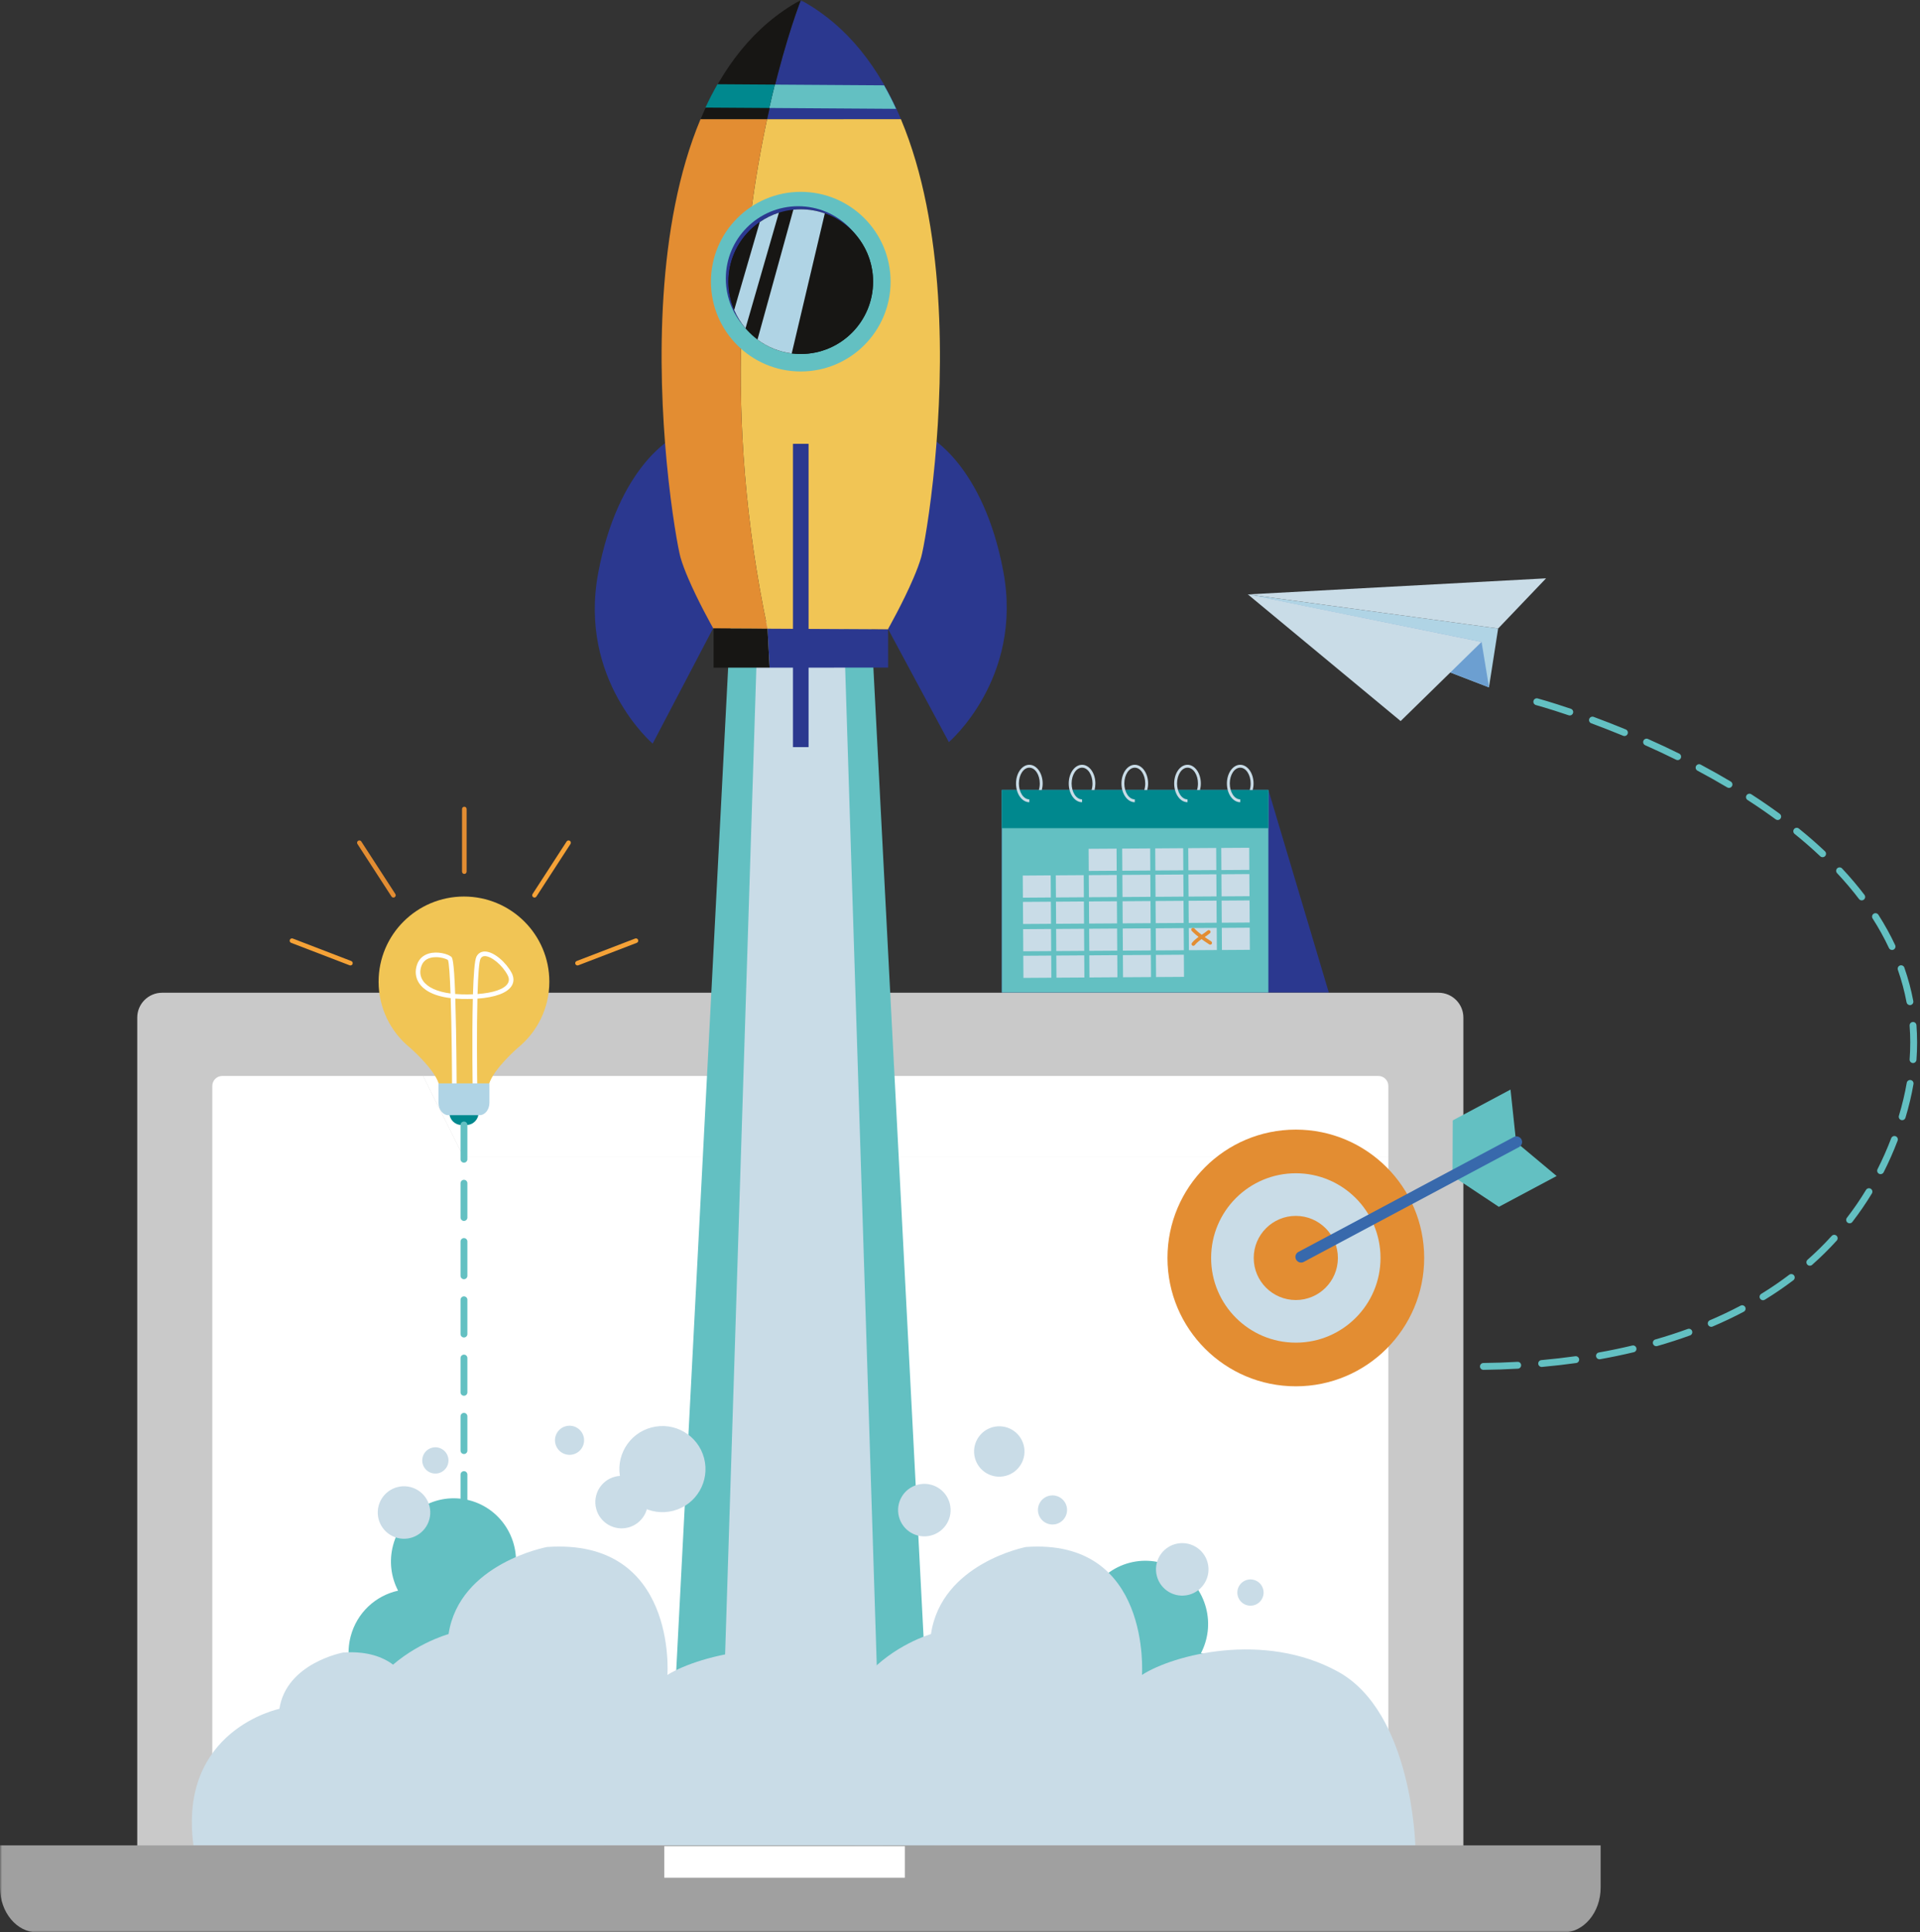 <svg xmlns="http://www.w3.org/2000/svg" xmlns:xlink="http://www.w3.org/1999/xlink" width="459" height="462" viewBox="0 0 459 462">
  <rect x="0" y="0" width="459" height="462" fill="#333333" stroke="none"/>
  <defs>
    <polygon id="gdd-rocket-a" points="0 463 458.309 463 458.309 .949 0 .949"/>
  </defs>
  <g fill="none" fill-rule="evenodd" transform="translate(0 -1)">
    <polygon fill="#B0D4E5" points="298.32 143.12 355.953 165.35 358.15 151.275"/>
    <polygon fill="#6C9FD1" points="355.963 165.3 355.953 165.351 298.529 143.198 354.184 154.48"/>
    <polygon fill="#C9DCE7" points="358.15 151.276 369.607 139.28 298.32 143.121"/>
    <polygon fill="#C9DCE7" points="354.184 154.48 334.84 173.406 298.321 143.121"/>
    <g transform="translate(0 .051)">
      <path fill="#63C0C2" d="M375.273,172.016 C375.186,172.016 375.097,172.002 375.009,171.972 C370.206,170.343 367.21,169.535 367.179,169.527 C366.743,169.41 366.483,168.96 366.6,168.523 C366.717,168.085 367.172,167.826 367.604,167.944 C367.634,167.952 370.676,168.772 375.537,170.42 C375.964,170.565 376.195,171.031 376.049,171.459 C375.933,171.801 375.615,172.016 375.273,172.016 L375.273,172.016 Z M388.348,176.935 C388.244,176.935 388.137,176.915 388.036,176.872 C385.523,175.835 382.96,174.831 380.414,173.889 C379.989,173.732 379.772,173.261 379.929,172.836 C380.085,172.411 380.557,172.195 380.982,172.352 C383.546,173.301 386.13,174.312 388.662,175.358 C389.08,175.531 389.279,176.01 389.106,176.428 C388.975,176.744 388.669,176.935 388.348,176.935 L388.348,176.935 Z M401.069,182.688 C400.948,182.688 400.824,182.661 400.707,182.602 C398.301,181.415 395.81,180.247 393.301,179.131 C392.887,178.946 392.702,178.462 392.885,178.049 C393.069,177.635 393.554,177.451 393.967,177.633 C396.497,178.758 399.008,179.935 401.433,181.134 C401.838,181.334 402.005,181.825 401.804,182.231 C401.662,182.52 401.372,182.688 401.069,182.688 L401.069,182.688 Z M413.339,189.336 C413.197,189.336 413.053,189.299 412.921,189.221 C410.631,187.858 408.236,186.511 405.8,185.214 C405.401,185.001 405.249,184.505 405.461,184.105 C405.674,183.706 406.173,183.556 406.57,183.766 C409.029,185.076 411.448,186.436 413.759,187.811 C414.148,188.043 414.276,188.546 414.044,188.934 C413.891,189.192 413.619,189.336 413.339,189.336 L413.339,189.336 Z M424.983,197.013 C424.815,197.013 424.645,196.961 424.5,196.853 C422.369,195.29 420.108,193.735 417.779,192.231 C417.398,191.985 417.29,191.477 417.535,191.098 C417.781,190.718 418.29,190.608 418.668,190.854 C421.024,192.376 423.312,193.95 425.468,195.532 C425.834,195.8 425.913,196.313 425.645,196.678 C425.484,196.896 425.235,197.013 424.983,197.013 L424.983,197.013 Z M435.715,205.903 C435.513,205.903 435.311,205.83 435.153,205.681 C433.239,203.873 431.174,202.073 429.018,200.331 C428.666,200.046 428.611,199.53 428.895,199.178 C429.18,198.827 429.697,198.77 430.047,199.056 C432.237,200.824 434.334,202.652 436.278,204.489 C436.607,204.8 436.622,205.317 436.311,205.647 C436.15,205.817 435.933,205.903 435.715,205.903 L435.715,205.903 Z M445.071,216.227 C444.823,216.227 444.579,216.115 444.418,215.903 C442.835,213.821 441.071,211.74 439.176,209.717 C438.868,209.386 438.884,208.868 439.214,208.558 C439.544,208.25 440.063,208.266 440.374,208.597 C442.305,210.661 444.105,212.785 445.722,214.911 C445.997,215.271 445.926,215.786 445.566,216.059 C445.418,216.173 445.244,216.227 445.071,216.227 L445.071,216.227 Z M452.319,228.088 C452.01,228.088 451.715,227.913 451.576,227.616 C450.461,225.237 449.148,222.861 447.67,220.552 C447.426,220.171 447.538,219.663 447.919,219.419 C448.3,219.176 448.808,219.287 449.051,219.669 C450.567,222.038 451.916,224.477 453.06,226.921 C453.252,227.33 453.076,227.818 452.666,228.011 C452.553,228.063 452.435,228.088 452.319,228.088 L452.319,228.088 Z M456.591,241.272 C456.205,241.272 455.86,240.997 455.787,240.602 C455.3,237.993 454.602,235.381 453.711,232.836 C453.561,232.409 453.786,231.94 454.213,231.792 C454.638,231.642 455.108,231.867 455.257,232.294 C456.176,234.917 456.896,237.612 457.398,240.302 C457.481,240.747 457.187,241.175 456.743,241.258 C456.692,241.267 456.641,241.272 456.591,241.272 L456.591,241.272 Z M457.338,255.124 C457.318,255.124 457.297,255.124 457.278,255.122 C456.826,255.089 456.487,254.696 456.52,254.245 C456.619,252.897 456.669,251.541 456.669,250.212 C456.669,248.869 456.618,247.514 456.516,246.183 C456.482,245.731 456.82,245.338 457.271,245.304 C457.711,245.267 458.116,245.606 458.151,246.058 C458.255,247.431 458.308,248.827 458.308,250.212 C458.308,251.581 458.256,252.978 458.155,254.365 C458.124,254.796 457.763,255.124 457.338,255.124 L457.338,255.124 Z M454.741,268.784 C454.663,268.784 454.583,268.772 454.503,268.749 C454.07,268.618 453.826,268.16 453.957,267.727 C454.753,265.092 455.383,262.444 455.829,259.858 C455.905,259.411 456.335,259.109 456.775,259.188 C457.221,259.266 457.521,259.689 457.444,260.136 C456.988,262.788 456.342,265.502 455.525,268.202 C455.419,268.556 455.093,268.784 454.741,268.784 L454.741,268.784 Z M449.58,281.687 C449.456,281.687 449.33,281.659 449.211,281.599 C448.807,281.394 448.645,280.901 448.849,280.497 C450.051,278.122 451.151,275.631 452.12,273.093 C452.282,272.669 452.759,272.46 453.177,272.62 C453.6,272.78 453.812,273.255 453.651,273.677 C452.663,276.268 451.539,278.811 450.312,281.237 C450.168,281.522 449.879,281.687 449.58,281.687 L449.58,281.687 Z M442.171,293.44 C441.997,293.44 441.821,293.386 441.671,293.27 C441.313,292.993 441.248,292.479 441.524,292.12 C443.163,289.999 444.703,287.755 446.099,285.45 C446.334,285.063 446.837,284.939 447.225,285.175 C447.612,285.409 447.736,285.913 447.502,286.3 C446.072,288.657 444.498,290.952 442.821,293.122 C442.66,293.331 442.417,293.44 442.171,293.44 L442.171,293.44 Z M432.666,303.579 C432.439,303.579 432.213,303.486 432.051,303.303 C431.752,302.964 431.784,302.446 432.123,302.145 C434.151,300.354 436.089,298.442 437.886,296.462 C438.19,296.127 438.709,296.102 439.044,296.406 C439.378,296.71 439.404,297.228 439.099,297.563 C437.263,299.588 435.281,301.542 433.209,303.374 C433.052,303.513 432.859,303.579 432.666,303.579 L432.666,303.579 Z M421.47,311.833 C421.195,311.833 420.925,311.694 420.771,311.442 C420.534,311.057 420.655,310.552 421.041,310.315 C423.368,308.888 425.62,307.349 427.735,305.741 C428.096,305.466 428.61,305.537 428.883,305.897 C429.158,306.258 429.087,306.772 428.727,307.046 C426.569,308.685 424.271,310.256 421.898,311.712 C421.764,311.794 421.616,311.833 421.47,311.833 L421.47,311.833 Z M409.086,318.191 C408.768,318.191 408.465,318.005 408.333,317.692 C408.155,317.276 408.349,316.795 408.765,316.618 C411.293,315.542 413.761,314.368 416.104,313.13 C416.502,312.917 417,313.071 417.211,313.471 C417.423,313.871 417.27,314.366 416.87,314.579 C414.488,315.839 411.977,317.032 409.408,318.126 C409.303,318.171 409.194,318.191 409.086,318.191 L409.086,318.191 Z M395.951,322.821 C395.594,322.821 395.266,322.587 395.163,322.227 C395.039,321.792 395.29,321.339 395.725,321.214 C398.371,320.456 400.976,319.611 403.468,318.704 C403.894,318.549 404.364,318.768 404.519,319.194 C404.673,319.62 404.454,320.09 404.029,320.245 C401.502,321.165 398.859,322.02 396.176,322.789 C396.101,322.811 396.025,322.821 395.951,322.821 L395.951,322.821 Z M382.371,325.95 C381.981,325.95 381.635,325.671 381.565,325.274 C381.485,324.828 381.782,324.403 382.228,324.323 C384.934,323.841 387.62,323.281 390.209,322.662 C390.644,322.555 391.09,322.827 391.196,323.268 C391.301,323.708 391.03,324.151 390.589,324.256 C387.97,324.883 385.253,325.448 382.515,325.936 C382.467,325.945 382.419,325.95 382.371,325.95 L382.371,325.95 Z M334.984,327.587 C334.953,327.587 334.92,327.585 334.889,327.581 C334.341,327.517 334.054,327.477 334.054,327.477 C333.606,327.417 333.293,327.003 333.354,326.555 C333.414,326.106 333.823,325.797 334.277,325.854 C334.282,325.854 334.557,325.892 335.077,325.952 C335.527,326.005 335.849,326.411 335.797,326.86 C335.749,327.278 335.394,327.587 334.984,327.587 L334.984,327.587 Z M368.551,327.783 C368.131,327.783 367.774,327.462 367.736,327.036 C367.696,326.586 368.028,326.187 368.479,326.147 C371.217,325.901 373.945,325.589 376.587,325.22 C377.027,325.158 377.449,325.47 377.512,325.917 C377.575,326.366 377.262,326.78 376.814,326.843 C374.146,327.216 371.39,327.532 368.626,327.78 C368.6,327.782 368.576,327.783 368.551,327.783 L368.551,327.783 Z M348.888,328.452 L348.872,328.452 C346.068,328.395 343.299,328.275 340.643,328.095 C340.192,328.063 339.85,327.673 339.881,327.222 C339.912,326.77 340.314,326.433 340.754,326.459 C343.384,326.638 346.127,326.757 348.905,326.813 C349.357,326.821 349.716,327.196 349.708,327.649 C349.699,328.096 349.334,328.452 348.888,328.452 L348.888,328.452 Z M354.627,328.476 C354.178,328.476 353.812,328.116 353.807,327.667 C353.802,327.214 354.165,326.843 354.618,326.838 C357.335,326.808 360.081,326.716 362.779,326.562 C363.245,326.536 363.619,326.883 363.643,327.335 C363.669,327.786 363.323,328.173 362.871,328.199 C360.148,328.352 357.377,328.446 354.635,328.476 L354.627,328.476 Z"/>
      <polygon fill="#2B388F" points="317.668 238.266 239.494 238.266 239.494 189.831 303.224 189.831"/>
      <mask id="gdd-rocket-b" fill="#fff">
        <use xlink:href="#gdd-rocket-a"/>
      </mask>
      <polygon fill="#63C0C2" points="239.495 238.266 303.224 238.266 303.224 189.831 239.495 189.831" mask="url(#gdd-rocket-b)"/>
      <polygon fill="#00888E" points="239.495 198.964 303.224 198.964 303.224 189.831 239.495 189.831" mask="url(#gdd-rocket-b)"/>
      <path fill="#C9DCE7" d="M296.492 192.074C295.113 192.074 293.994 190.375 293.994 188.283 293.994 186.196 295.113 184.495 296.492 184.495 297.867 184.495 298.988 186.196 298.988 188.283 298.988 188.84 298.908 189.363 298.767 189.837L299.476 189.837C299.603 189.35 299.678 188.833 299.678 188.283 299.678 185.814 298.248 183.808 296.492 183.808 294.734 183.808 293.306 185.814 293.306 188.283 293.306 190.756 294.734 192.761 296.492 192.761L296.492 192.074zM283.89 192.074C282.51 192.074 281.39 190.375 281.39 188.283 281.39 186.196 282.51 184.495 283.89 184.495 285.265 184.495 286.385 186.196 286.385 188.283 286.385 188.84 286.307 189.363 286.164 189.837L286.873 189.837C287 189.35 287.075 188.833 287.075 188.283 287.075 185.814 285.645 183.808 283.89 183.808 282.131 183.808 280.702 185.814 280.702 188.283 280.702 190.756 282.131 192.761 283.89 192.761L283.89 192.074zM271.285 192.074C269.906 192.074 268.785 190.375 268.785 188.283 268.785 186.196 269.906 184.495 271.285 184.495 272.66 184.495 273.781 186.196 273.781 188.283 273.781 188.84 273.701 189.363 273.56 189.837L274.269 189.837C274.396 189.35 274.471 188.833 274.471 188.283 274.471 185.814 273.039 183.808 271.285 183.808 269.525 183.808 268.098 185.814 268.098 188.283 268.098 190.756 269.525 192.761 271.285 192.761L271.285 192.074zM258.678 192.074C257.303 192.074 256.182 190.375 256.182 188.283 256.182 186.196 257.303 184.495 258.678 184.495 260.057 184.495 261.178 186.196 261.178 188.283 261.178 188.84 261.099 189.363 260.955 189.837L261.664 189.837C261.793 189.35 261.866 188.833 261.866 188.283 261.866 185.814 260.436 183.808 258.678 183.808 256.922 183.808 255.492 185.814 255.492 188.283 255.492 190.756 256.922 192.761 258.678 192.761L258.678 192.074zM246.074 192.074C244.697 192.074 243.578 190.375 243.578 188.283 243.578 186.196 244.697 184.495 246.074 184.495 247.453 184.495 248.572 186.196 248.572 188.283 248.572 188.84 248.492 189.363 248.351 189.837L249.06 189.837C249.189 189.35 249.264 188.833 249.264 188.283 249.264 185.814 247.832 183.808 246.074 183.808 244.318 183.808 242.889 185.814 242.889 188.283 242.889 190.756 244.318 192.761 246.074 192.761L246.074 192.074z" mask="url(#gdd-rocket-b)"/>
      <polygon fill="#C9DCE7" points="275.033 215.381 268.351 215.427 268.318 210.138 274.998 210.097" mask="url(#gdd-rocket-b)"/>
      <polygon fill="#C9DCE7" points="282.928 215.331 276.246 215.377 276.213 210.089 282.893 210.045" mask="url(#gdd-rocket-b)"/>
      <polygon fill="#C9DCE7" points="290.82 215.282 284.142 215.323 284.105 210.033 290.783 209.991" mask="url(#gdd-rocket-b)"/>
      <polygon fill="#C9DCE7" points="298.711 215.23 292.035 215.274 292.002 209.986 298.678 209.942" mask="url(#gdd-rocket-b)"/>
      <polygon fill="#C9DCE7" points="275.074 221.68 268.392 221.722 268.359 216.435 275.041 216.391" mask="url(#gdd-rocket-b)"/>
      <polygon fill="#C9DCE7" points="282.969 221.629 276.287 221.673 276.252 216.383 282.932 216.339" mask="url(#gdd-rocket-b)"/>
      <polygon fill="#C9DCE7" points="290.859 221.574 284.181 221.621 284.146 216.33 290.824 216.288" mask="url(#gdd-rocket-b)"/>
      <polygon fill="#C9DCE7" points="298.754 221.524 292.074 221.567 292.039 216.281 298.721 216.236" mask="url(#gdd-rocket-b)"/>
      <polygon fill="#C9DCE7" points="251.215 215.538 244.537 215.582 244.504 210.294 251.182 210.248" mask="url(#gdd-rocket-b)"/>
      <polygon fill="#C9DCE7" points="259.111 215.488 252.433 215.53 252.398 210.241 259.078 210.198" mask="url(#gdd-rocket-b)"/>
      <polygon fill="#C9DCE7" points="267.006 215.436 260.326 215.478 260.289 210.191 266.969 210.149" mask="url(#gdd-rocket-b)"/>
      <polygon fill="#C9DCE7" points="274.992 209.091 268.31 209.136 268.275 203.845 274.959 203.804" mask="url(#gdd-rocket-b)"/>
      <polygon fill="#C9DCE7" points="282.885 209.04 276.205 209.08 276.172 203.795 282.852 203.751" mask="url(#gdd-rocket-b)"/>
      <polygon fill="#C9DCE7" points="290.777 208.988 284.099 209.03 284.064 203.741 290.742 203.697" mask="url(#gdd-rocket-b)"/>
      <polygon fill="#C9DCE7" points="298.672 208.936 291.992 208.98 291.959 203.691 298.64 203.649" mask="url(#gdd-rocket-b)"/>
      <polygon fill="#C9DCE7" points="266.963 209.141 260.285 209.186 260.25 203.898 266.928 203.856" mask="url(#gdd-rocket-b)"/>
      <polygon fill="#C9DCE7" points="251.256 221.833 244.58 221.874 244.545 216.59 251.224 216.544" mask="url(#gdd-rocket-b)"/>
      <polygon fill="#C9DCE7" points="259.152 221.781 252.474 221.824 252.441 216.537 259.119 216.491" mask="url(#gdd-rocket-b)"/>
      <polygon fill="#C9DCE7" points="267.045 221.732 260.365 221.773 260.33 216.484 267.01 216.443" mask="url(#gdd-rocket-b)"/>
      <polygon fill="#C9DCE7" points="275.117 228.2 268.435 228.246 268.4 222.955 275.082 222.912" mask="url(#gdd-rocket-b)"/>
      <polygon fill="#C9DCE7" points="283.015 228.149 276.33 228.193 276.295 222.905 282.975 222.86" mask="url(#gdd-rocket-b)"/>
      <polygon fill="#C9DCE7" points="290.904 228.1 284.223 228.142 284.189 222.851 290.869 222.811" mask="url(#gdd-rocket-b)"/>
      <polygon fill="#C9DCE7" points="298.795 228.047 292.117 228.09 292.082 222.803 298.76 222.76" mask="url(#gdd-rocket-b)"/>
      <polygon fill="#C9DCE7" points="251.299 228.358 244.621 228.398 244.59 223.11 251.266 223.063" mask="url(#gdd-rocket-b)"/>
      <polygon fill="#C9DCE7" points="259.195 228.304 252.514 228.347 252.48 223.06 259.16 223.017" mask="url(#gdd-rocket-b)"/>
      <polygon fill="#C9DCE7" points="267.086 228.255 260.406 228.296 260.373 223.007 267.053 222.963" mask="url(#gdd-rocket-b)"/>
      <polygon fill="#C9DCE7" points="275.158 234.565 268.474 234.607 268.441 229.319 275.123 229.278" mask="url(#gdd-rocket-b)"/>
      <polygon fill="#C9DCE7" points="283.051 234.513 276.371 234.558 276.336 229.268 283.018 229.223" mask="url(#gdd-rocket-b)"/>
      <polygon fill="#C9DCE7" points="251.338 234.72 244.664 234.762 244.629 229.476 251.307 229.431" mask="url(#gdd-rocket-b)"/>
      <polygon fill="#C9DCE7" points="259.236 234.669 252.556 234.71 252.523 229.423 259.201 229.38" mask="url(#gdd-rocket-b)"/>
      <polygon fill="#C9DCE7" points="267.129 234.616 260.449 234.66 260.416 229.373 267.099 229.328" mask="url(#gdd-rocket-b)"/>
      <path fill="#E38D32" d="M289.322,226.82 C289.242,226.82 289.162,226.798 289.092,226.753 C287.64,225.816 286.129,224.779 284.908,223.528 C284.744,223.358 284.748,223.091 284.916,222.926 C285.084,222.765 285.353,222.767 285.517,222.933 C286.677,224.125 288.142,225.129 289.551,226.033 C289.75,226.167 289.806,226.426 289.677,226.627 C289.598,226.753 289.461,226.82 289.322,226.82" mask="url(#gdd-rocket-b)"/>
      <path fill="#E38D32" d="M285.273,227.096 C285.177,227.096 285.086,227.065 285.007,227.005 C284.824,226.857 284.793,226.59 284.941,226.408 C285.615,225.558 286.476,224.987 287.312,224.434 C287.802,224.108 288.269,223.799 288.695,223.439 C288.873,223.287 289.14,223.309 289.293,223.49 C289.445,223.665 289.423,223.935 289.244,224.087 C288.781,224.479 288.273,224.817 287.781,225.141 C286.966,225.683 286.197,226.192 285.605,226.937 C285.521,227.041 285.396,227.096 285.273,227.096" mask="url(#gdd-rocket-b)"/>
      <path fill="#C9C9C9" d="M349.84,442.329 C349.84,445.614 347.181,448.275 343.895,448.275 L38.762,448.275 C35.477,448.275 32.811,445.614 32.811,442.329 L32.811,244.249 C32.811,240.971 35.477,238.311 38.762,238.311 L343.895,238.311 C347.181,238.311 349.84,240.971 349.84,244.249 L349.84,442.329 Z" mask="url(#gdd-rocket-b)"/>
      <path fill="#FFF" d="M50.756 277.626L50.756 423.568C50.756 424.884 51.82 425.949 53.135 425.949L329.522 425.949C330.836 425.949 331.901 424.884 331.901 423.568L331.901 277.626 50.756 277.626zM53.135 258.21C51.821 258.21 50.756 259.278 50.756 260.591L50.756 277.626 110.842 277.626 101.133 258.21 53.135 258.21z" mask="url(#gdd-rocket-b)"/>
      <path fill="#FFF" d="M331.9,260.591 C331.9,259.279 330.836,258.21 329.521,258.21 L101.132,258.21 L110.841,277.626 L331.9,277.626 L331.9,260.591 Z" mask="url(#gdd-rocket-b)"/>
      <path fill="#63C0C2" d="M298.441,407.121 C296.949,401.446 292.439,397.379 287.111,396.208 C288.781,392.998 289.308,389.17 288.314,385.382 C286.197,377.335 278.015,372.513 270.035,374.61 C262.056,376.708 257.306,384.932 259.418,392.976 C260.91,398.651 265.421,402.718 270.75,403.889 C269.078,407.099 268.55,410.927 269.546,414.718 C271.662,422.764 279.848,427.586 287.824,425.488 C295.802,423.392 300.558,415.168 298.441,407.121" mask="url(#gdd-rocket-b)"/>
      <path fill="#C9DCE7" d="M284.227 382.254C280.873 383.135 277.442 381.132 276.561 377.778 275.678 374.426 277.684 370.991 281.036 370.112 284.39 369.231 287.821 371.235 288.702 374.586 289.584 377.939 287.581 381.372 284.227 382.254M299.738 384.765C298.06 385.204 296.348 384.201 295.904 382.528 295.465 380.852 296.465 379.135 298.142 378.693 299.818 378.252 301.533 379.255 301.974 380.931 302.416 382.608 301.414 384.324 299.738 384.765" mask="url(#gdd-rocket-b)"/>
      <path fill="#63C0C2" d="M83.836,392.188 C85.328,386.512 89.838,382.445 95.166,381.274 C93.496,378.065 92.969,374.236 93.965,370.447 C96.08,362.401 104.262,357.579 112.242,359.675 C120.224,361.774 124.975,369.998 122.861,378.043 C121.369,383.717 116.856,387.783 111.527,388.955 C113.199,392.166 113.729,395.991 112.732,399.783 C110.615,407.83 102.432,412.652 94.453,410.553 C86.475,408.457 81.719,400.233 83.836,392.188" mask="url(#gdd-rocket-b)"/>
      <path fill="#C9DCE7" d="M94.988 368.657C98.342 369.541 101.773 367.537 102.654 364.184 103.537 360.833 101.531 357.399 98.18 356.517 94.828 355.636 91.394 357.641 90.514 360.991 89.631 364.345 91.634 367.777 94.988 368.657M103.279 353.172C104.957 353.612 106.672 352.611 107.113 350.935 107.552 349.259 106.552 347.542 104.877 347.101 103.199 346.66 101.482 347.663 101.043 349.34 100.601 351.016 101.603 352.733 103.279 353.172" mask="url(#gdd-rocket-b)"/>
      <polygon fill="#63C0C2" points="208.221 149.569 193.108 149.569 189.758 149.569 174.645 149.569 159.494 442.2 189.758 442.2 193.108 442.2 223.371 442.2" mask="url(#gdd-rocket-b)"/>
      <polygon fill="#C9DCE7" points="201.697 149.567 192.457 149.567 190.408 149.567 181.166 149.567 171.902 442.2 190.408 442.2 192.457 442.2 210.963 442.2" mask="url(#gdd-rocket-b)"/>
      <path fill="#C9DCE7" d="M204.334,442.205 L338.352,442.205 C338.352,442.205 337.613,410.42 319.891,400.654 C302.168,390.889 280.39,396.633 273.004,401.421 C273.004,401.421 275.311,368.679 245.268,370.832 C245.268,370.832 225.057,374.71 222.563,391.655 C222.563,391.655 187.074,401.708 204.334,442.205" mask="url(#gdd-rocket-b)"/>
      <path fill="#C9DCE7" d="M88.326,442.204 L227.338,442.204 C227.338,442.204 226.57,410.418 208.189,400.653 C189.808,390.888 167.215,396.632 159.556,401.419 C159.556,401.419 161.949,368.677 130.785,370.831 C130.785,370.831 109.818,374.709 107.234,391.654 C107.234,391.654 70.424,401.707 88.326,442.204" mask="url(#gdd-rocket-b)"/>
      <path fill="#C9DCE7" d="M46.256 442.204L144.426 442.204C144.426 442.204 143.931 421.657 132.049 415.346 120.168 409.032 105.565 412.746 100.613 415.842 100.613 415.842 102.158 394.678 82.018 396.07 82.018 396.07 68.465 398.574 66.793 409.528 66.793 409.528 42.522 414.532 46.256 442.204M222.572 368.085C219.218 368.965 215.787 366.963 214.906 363.608 214.023 360.256 216.027 356.823 219.379 355.943 222.732 355.062 226.166 357.065 227.047 360.418 227.927 363.77 225.926 367.203 222.572 368.085M137.039 348.683C135.181 349.17 133.277 348.061 132.789 346.201 132.299 344.343 133.41 342.439 135.269 341.951 137.127 341.462 139.031 342.574 139.519 344.432 140.008 346.29 138.896 348.194 137.039 348.683M252.498 365.341C250.64 365.828 248.736 364.719 248.248 362.859 247.758 361.001 248.869 359.097 250.728 358.61 252.586 358.12 254.49 359.232 254.978 361.09 255.467 362.948 254.357 364.852 252.498 365.341M150.195 366.17C146.84 367.051 143.41 365.048 142.527 361.694 141.646 358.342 143.65 354.907 147.002 354.028 150.353 353.147 153.787 355.151 154.67 358.502 155.55 361.855 153.547 365.288 150.195 366.17" mask="url(#gdd-rocket-b)"/>
      <path fill="#C9DCE7" d="M160.982 362.167C155.482 363.609 149.853 360.324 148.408 354.824 146.961 349.324 150.248 343.696 155.748 342.254 161.244 340.808 166.875 344.094 168.32 349.592 169.765 355.09 166.48 360.721 160.982 362.167M240.424 353.824C237.205 354.67 233.91 352.749 233.065 349.528 232.217 346.31 234.143 343.014 237.36 342.17 240.578 341.323 243.873 343.246 244.719 346.465 245.565 349.682 243.643 352.979 240.424 353.824" mask="url(#gdd-rocket-b)"/>
      <path fill="#2B388F" d="M211.734 150.289L226.838 178.389C226.838 178.389 244.644 163.174 239.857 137.589 235.072 112 222.05 105.315 222.05 105.315L211.734 150.289zM170.879 150.407L156.027 178.748C156.027 178.748 138.219 163.532 143.008 137.948 147.793 112.359 160.815 105.676 160.815 105.676L170.879 150.407zM191.463.949L191.467.996C202.668 7.09 210.297 17.306 215.39 29.444L183.39 29.457C186.736 13.846 190.379 3.77 191.453.955 191.457.954 191.459.95 191.463.949" mask="url(#gdd-rocket-b)"/>
      <path fill="#171614" d="M191.387,0.991 L191.391,0.949 C191.401,0.955 191.414,0.966 191.424,0.974 C191.438,0.965 191.446,0.961 191.453,0.955 C190.379,3.77 186.737,13.846 183.39,29.457 L167.477,29.461 C172.565,17.315 180.192,7.102 191.387,0.991" mask="url(#gdd-rocket-b)"/>
      <path fill="#63C0C2" d="M211.349,21.351 C212.379,23.166 213.34,25.039 214.227,26.975 L183.903,26.772 C184.349,24.811 184.791,22.942 185.233,21.179 L211.349,21.351 Z" mask="url(#gdd-rocket-b)"/>
      <path fill="#00888E" d="M171.518,21.087 L185.233,21.179 C184.791,22.941 184.349,24.811 183.903,26.772 L168.64,26.672 C169.528,24.753 170.489,22.887 171.518,21.087" mask="url(#gdd-rocket-b)"/>
      <path fill="#F1C555" d="M215.375,29.444 L183.375,29.457 C177.576,56.484 172.662,100.09 183.494,151.268 L183.494,151.301 L212.312,151.491 L212.312,151.317 C212.312,151.317 215.893,145.01 218.383,139.156 C219.129,137.41 219.785,135.7 220.209,134.213 C220.715,132.446 222.349,123.677 223.502,111.341 C225.59,89.008 226.088,54.963 215.375,29.444" mask="url(#gdd-rocket-b)"/>
      <path fill="#E38D32" d="M183.494,151.269 C172.662,100.091 177.576,56.485 183.375,29.457 L167.463,29.461 C156.765,54.992 157.279,89.034 159.373,111.365 C160.539,123.708 162.182,132.474 162.687,134.237 C163.111,135.726 163.762,137.431 164.508,139.176 C166.814,144.592 170.047,150.367 170.527,151.218 L183.494,151.302 L183.494,151.269 Z" mask="url(#gdd-rocket-b)"/>
      <polygon fill="#2B388F" points="212.313 151.422 212.319 160.57 191.49 160.581 191.415 160.581 183.976 160.583 183.494 151.27" mask="url(#gdd-rocket-b)"/>
      <path fill="#171614" d="M183.494,151.269 L183.976,160.583 L170.59,160.588 L170.594,151.296 C170.594,151.296 170.566,151.257 170.527,151.204 L183.494,151.269 Z" mask="url(#gdd-rocket-b)"/>
      <path fill="#63C0C2" d="M169.957,68.297 C169.967,80.157 179.58,89.773 191.441,89.769 C203.291,89.762 212.906,80.148 212.908,68.289 C212.904,56.431 203.291,46.818 191.424,46.818 C179.568,46.823 169.961,56.445 169.957,68.297" mask="url(#gdd-rocket-b)"/>
      <path fill="#2B388F" d="M173.515,67.561 C173.522,77.106 181.265,84.853 190.813,84.847 C200.362,84.844 208.102,77.094 208.094,67.546 C208.092,57.999 200.349,50.258 190.811,50.258 C181.248,50.267 173.512,58.008 173.515,67.561" mask="url(#gdd-rocket-b)"/>
      <path fill="#171614" d="M174.141,68.297 C174.151,77.845 181.891,85.592 191.44,85.586 C200.987,85.582 208.727,77.834 208.719,68.282 C208.717,58.739 200.977,50.998 191.44,50.997 C181.873,51.006 174.14,58.749 174.141,68.297" mask="url(#gdd-rocket-b)"/>
      <path fill="#171614" d="M174.141 68.297C174.14 62.39 177.102 57.175 181.629 54.054L175.518 75.058C174.635 72.981 174.145 70.696 174.141 68.297M208.719 68.282C208.727 77.834 200.987 85.582 191.44 85.586 190.705 85.587 189.983 85.537 189.274 85.447L197.182 51.98C203.899 54.35 208.719 60.755 208.719 68.282" mask="url(#gdd-rocket-b)"/>
      <path fill="#B0D4E5" d="M191.44 50.997C193.452 50.997 195.382 51.348 197.181 51.98L189.274 85.447C186.226 85.067 183.425 83.898 181.085 82.147L189.659 51.089C190.244 51.028 190.835 50.997 191.44 50.997M175.518 75.058L181.629 54.054C183.016 53.095 184.553 52.333 186.2 51.811L178.227 79.449C177.12 78.137 176.2 76.661 175.518 75.058" mask="url(#gdd-rocket-b)"/>
      <polygon fill="#2B388F" points="189.567 179.584 193.299 179.584 193.299 107.063 189.567 107.063" mask="url(#gdd-rocket-b)"/>
      <path fill="#A0A0A0" d="M0,442.177 L0,452.252 C0,458.187 4.016,463 8.965,463 L373.686,463 C378.645,463 382.654,458.187 382.654,452.252 L382.654,442.177 L0,442.177 Z" mask="url(#gdd-rocket-b)"/>
      <polygon fill="#FFF" points="158.801 449.913 216.326 449.913 216.326 442.374 158.801 442.374" mask="url(#gdd-rocket-b)"/>
      <path fill="#E38D32" d="M340.469,301.726 C340.469,318.673 326.724,332.413 309.783,332.413 C292.836,332.413 279.099,318.673 279.099,301.726 C279.099,284.783 292.836,271.037 309.783,271.037 C326.724,271.037 340.469,284.783 340.469,301.726" mask="url(#gdd-rocket-b)"/>
      <path fill="#C9DCE7" d="M330.029,301.726 C330.029,312.906 320.963,321.975 309.783,321.975 C298.599,321.975 289.533,312.906 289.533,301.726 C289.533,290.542 298.599,281.474 309.783,281.474 C320.963,281.474 330.029,290.542 330.029,301.726" mask="url(#gdd-rocket-b)"/>
      <path fill="#E38D32" d="M319.84,301.726 C319.84,307.282 315.34,311.787 309.783,311.787 C304.225,311.787 299.719,307.282 299.719,301.726 C299.719,296.169 304.225,291.666 309.783,291.666 C315.34,291.666 319.84,296.169 319.84,301.726" mask="url(#gdd-rocket-b)"/>
      <polygon fill="#63C0C2" points="347.297 268.836 361.108 261.463 362.443 273.986 347.238 282.154" mask="url(#gdd-rocket-b)"/>
      <polygon fill="#63C0C2" points="358.32 289.504 372.134 282.133 362.482 274.059 347.224 282.133" mask="url(#gdd-rocket-b)"/>
      <path fill="#3869AC" d="M311.041,302.828 C311.254,302.828 311.474,302.777 311.674,302.668 L363.16,275.2 C363.82,274.849 364.07,274.022 363.721,273.366 C363.365,272.709 362.545,272.458 361.89,272.813 L310.402,300.28 C309.74,300.63 309.492,301.455 309.849,302.111 C310.088,302.566 310.549,302.828 311.041,302.828" mask="url(#gdd-rocket-b)"/>
      <path fill="#F1C555" d="M104.916,260.15 C103.855,256.519 98.035,251.472 98.035,251.472 C93.439,247.737 90.508,242.044 90.508,235.674 C90.508,224.421 99.65,215.308 110.928,215.308 L110.898,215.308 C122.181,215.308 131.326,224.421 131.326,235.674 C131.326,242.044 128.39,247.737 123.801,251.472 C123.801,251.472 117.974,256.519 116.914,260.15 L104.916,260.15 Z" mask="url(#gdd-rocket-b)"/>
      <path fill="#FFF" d="M104.225,229.807 C103.768,229.807 103.299,229.854 102.864,229.982 C101.813,230.275 101.104,230.919 100.752,231.897 C100.287,233.185 100.42,234.414 101.133,235.459 C102.198,237.017 104.489,238.061 107.704,238.492 C107.551,234.235 107.35,231.135 107.09,230.492 C106.621,230.162 105.448,229.807 104.225,229.807 M115.901,229.554 C115.424,229.554 115.102,229.753 114.877,230.188 C114.518,230.887 114.291,234.156 114.164,238.617 C117.924,238.345 120.526,237.467 121.375,236.108 C121.748,235.514 121.741,234.859 121.354,234.111 C120.145,231.766 117.496,229.551 115.901,229.554 M108.627,264.384 C108.323,264.384 108.079,264.139 108.079,263.828 C108.075,256.64 107.974,246.761 107.746,239.6 C103.211,239.05 101.157,237.442 100.225,236.08 C99.319,234.746 99.14,233.131 99.717,231.524 C100.19,230.212 101.176,229.311 102.567,228.921 C104.557,228.363 106.981,228.992 107.84,229.683 C108.123,229.911 108.515,230.23 108.813,238.612 C109.33,238.654 109.871,238.68 110.431,238.697 C111.354,238.722 112.237,238.716 113.067,238.68 C113.204,234.134 113.457,230.55 113.899,229.683 C114.317,228.878 115.004,228.453 115.901,228.453 C118.123,228.453 121.075,231.169 122.334,233.604 C122.895,234.701 122.887,235.763 122.307,236.69 C121.256,238.367 118.35,239.424 114.135,239.722 C113.963,246.812 114.012,256.423 114.135,263.734 C114.141,264.03 113.899,264.288 113.594,264.29 C113.289,264.293 113.041,264.057 113.038,263.753 C112.998,261.669 112.801,249.099 113.039,239.783 C112.204,239.809 111.323,239.819 110.401,239.795 C109.856,239.781 109.34,239.755 108.849,239.713 C108.914,241.778 108.974,244.274 109.026,247.297 C109.168,255.527 109.174,263.753 109.174,263.828 C109.174,264.139 108.932,264.384 108.627,264.384" mask="url(#gdd-rocket-b)"/>
      <path fill="#00888E" d="M114.397,267.039 C114.397,268.631 113.108,269.928 111.511,269.928 L110.32,269.928 C108.728,269.928 107.436,268.631 107.436,267.039 C107.436,265.446 108.728,264.156 110.32,264.156 L111.511,264.156 C113.108,264.156 114.397,265.446 114.397,267.039" mask="url(#gdd-rocket-b)"/>
      <path fill="#B0D4E5" d="M104.824,259.985 L104.824,264.616 C104.824,266.256 105.889,267.583 107.199,267.583 L114.639,267.583 C115.945,267.583 117.006,266.256 117.006,264.616 L117.006,259.985 L104.824,259.985 Z" mask="url(#gdd-rocket-b)"/>
      <path fill="#E38D32" d="M111,209.907 C110.697,209.907 110.453,209.657 110.453,209.357 L110.453,194.385 C110.453,194.082 110.697,193.832 111,193.832 C111.307,193.832 111.551,194.082 111.551,194.385 L111.551,209.357 C111.551,209.657 111.307,209.907 111,209.907" mask="url(#gdd-rocket-b)"/>
      <path fill="#F5A237" d="M127.777 215.555C127.673 215.555 127.572 215.526 127.48 215.466 127.223 215.302 127.15 214.965 127.316 214.709L135.459 202.145C135.623 201.89 135.961 201.818 136.218 201.983 136.473 202.145 136.545 202.489 136.382 202.742L128.238 215.305C128.134 215.466 127.957 215.555 127.777 215.555M138.06 231.782C137.838 231.782 137.631 231.653 137.548 231.437 137.438 231.154 137.578 230.836 137.865 230.726L151.838 225.353C152.119 225.241 152.438 225.389 152.544 225.67 152.656 225.954 152.514 226.274 152.228 226.38L138.257 231.75C138.194 231.775 138.125 231.782 138.06 231.782" mask="url(#gdd-rocket-b)"/>
      <path fill="#E38D32" d="M94.057,215.555 C93.877,215.555 93.698,215.466 93.594,215.305 L85.452,202.742 C85.286,202.489 85.36,202.145 85.616,201.983 C85.869,201.818 86.209,201.89 86.373,202.145 L94.518,214.709 C94.682,214.965 94.608,215.302 94.352,215.466 C94.262,215.526 94.157,215.555 94.057,215.555" mask="url(#gdd-rocket-b)"/>
      <path fill="#F5A237" d="M83.773,231.782 C83.707,231.782 83.64,231.775 83.578,231.75 L69.603,226.38 C69.318,226.274 69.177,225.954 69.287,225.67 C69.394,225.389 69.712,225.241 69.996,225.353 L83.97,230.726 C84.252,230.836 84.394,231.154 84.285,231.437 C84.203,231.653 83.994,231.782 83.773,231.782" mask="url(#gdd-rocket-b)"/>
      <path fill="#63C0C2" d="M110.916,278.942 C110.464,278.942 110.097,278.575 110.097,278.123 L110.097,269.927 C110.097,269.475 110.464,269.108 110.916,269.108 C111.368,269.108 111.735,269.475 111.735,269.927 L111.735,278.123 C111.735,278.575 111.368,278.942 110.916,278.942 M110.916,292.874 C110.464,292.874 110.097,292.507 110.097,292.055 L110.097,283.86 C110.097,283.407 110.464,283.04 110.916,283.04 C111.368,283.04 111.735,283.407 111.735,283.86 L111.735,292.055 C111.735,292.507 111.368,292.874 110.916,292.874 M110.916,306.807 C110.464,306.807 110.097,306.44 110.097,305.987 L110.097,297.792 C110.097,297.338 110.464,296.972 110.916,296.972 C111.368,296.972 111.735,297.338 111.735,297.792 L111.735,305.987 C111.735,306.44 111.368,306.807 110.916,306.807 M110.916,320.739 C110.464,320.739 110.097,320.372 110.097,319.92 L110.097,311.724 C110.097,311.272 110.464,310.905 110.916,310.905 C111.368,310.905 111.735,311.272 111.735,311.724 L111.735,319.92 C111.735,320.372 111.368,320.739 110.916,320.739 M110.916,334.671 C110.464,334.671 110.097,334.304 110.097,333.852 L110.097,325.657 C110.097,325.204 110.464,324.837 110.916,324.837 C111.368,324.837 111.735,325.204 111.735,325.657 L111.735,333.852 C111.735,334.304 111.368,334.671 110.916,334.671 M110.916,348.603 C110.464,348.603 110.097,348.237 110.097,347.784 L110.097,339.588 C110.097,339.135 110.464,338.769 110.916,338.769 C111.368,338.769 111.735,339.135 111.735,339.588 L111.735,347.784 C111.735,348.237 111.368,348.603 110.916,348.603 M110.916,362.536 C110.464,362.536 110.097,362.169 110.097,361.715 L110.097,353.52 C110.097,353.068 110.464,352.702 110.916,352.702 C111.368,352.702 111.735,353.068 111.735,353.52 L111.735,361.715 C111.735,362.169 111.368,362.536 110.916,362.536 M110.916,376.467 C110.464,376.467 110.097,376.101 110.097,375.649 L110.097,367.453 C110.097,367.001 110.464,366.633 110.916,366.633 C111.368,366.633 111.735,367.001 111.735,367.453 L111.735,375.649 C111.735,376.101 111.368,376.467 110.916,376.467" mask="url(#gdd-rocket-b)"/>
    </g>
  </g>
</svg>
